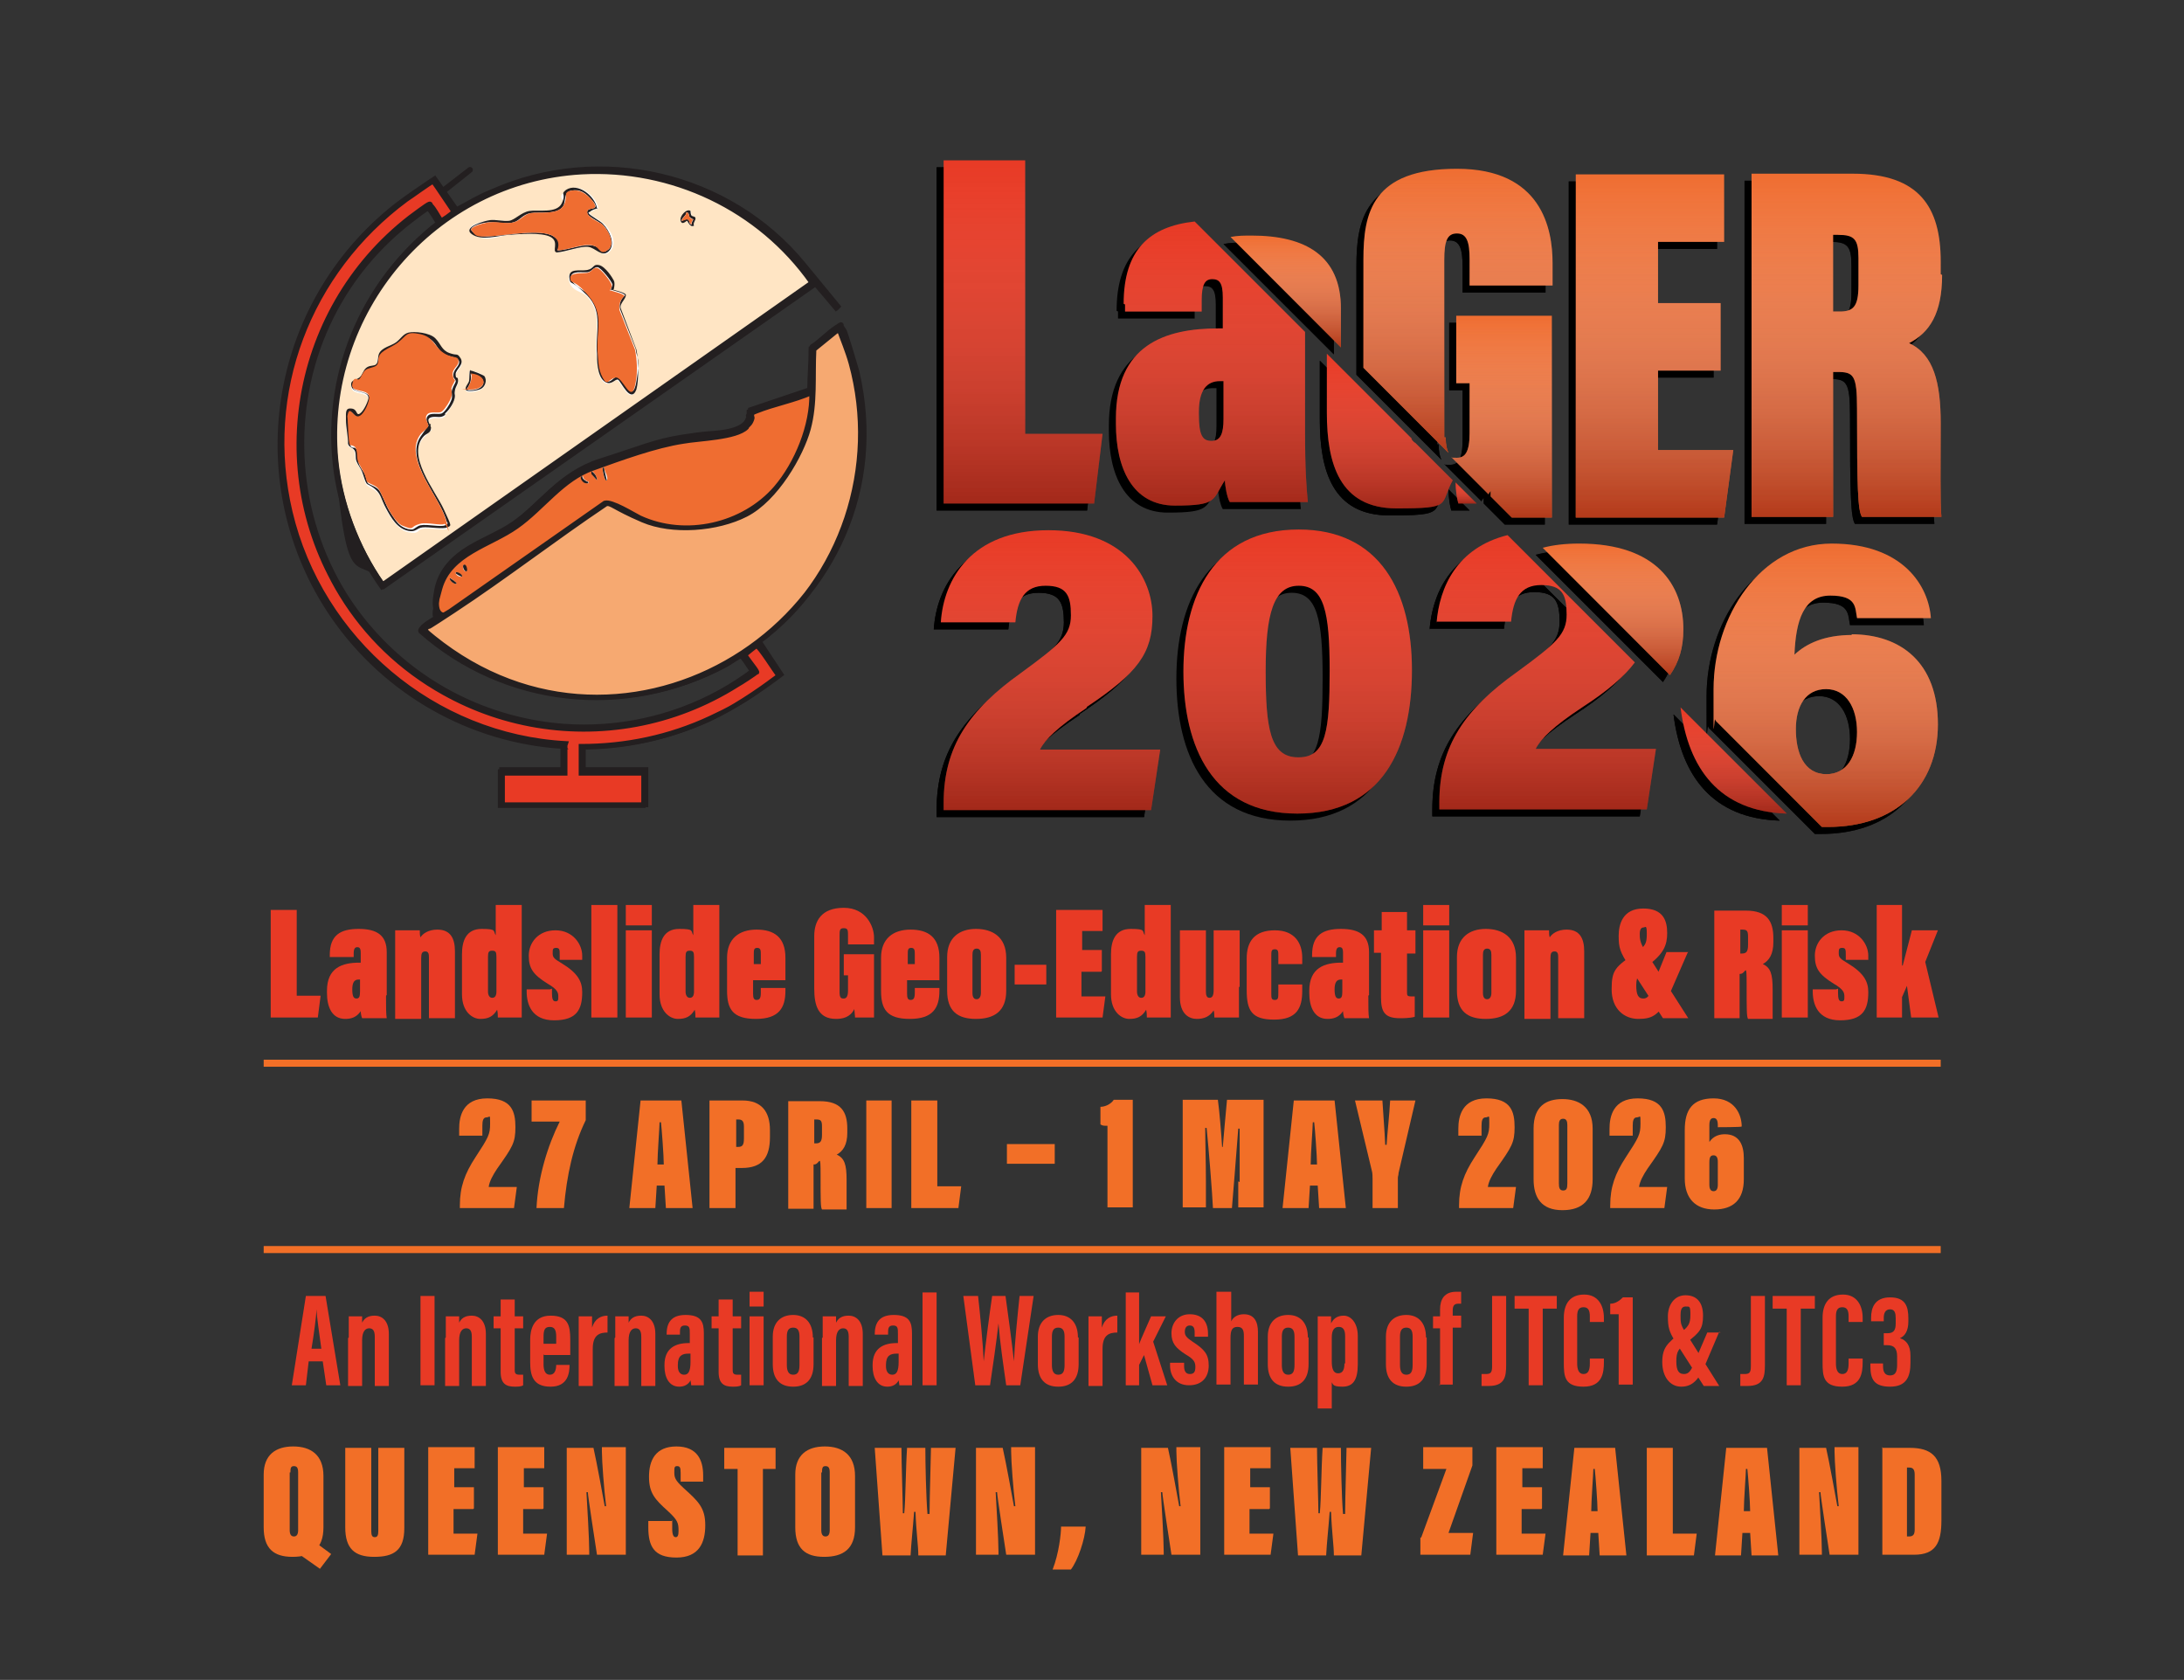 <?xml version="1.0" encoding="UTF-8"?>
<svg xmlns="http://www.w3.org/2000/svg" xmlns:xlink="http://www.w3.org/1999/xlink" version="1.1" viewBox="0 0 310.6 238.9">
  <rect x="0" y="0" width="310.6" height="238.9" fill="#333333" stroke="none"/>
  <!-- Generator: Adobe Illustrator 29.1.0, SVG Export Plug-In . SVG Version: 2.1.0 Build 142)  -->
  <defs>
    <linearGradient id="linear-gradient" x1="182.9" y1="33.5" x2="182.9" y2="49.3" gradientUnits="userSpaceOnUse">
      <stop offset="0" stop-color="#fff" stop-opacity="0"/>
      <stop offset="1" stop-color="#9a2410"/>
    </linearGradient>
    <linearGradient id="linear-gradient1" x1="213.6" y1="44.9" x2="213.6" y2="73.6" xlink:href="#linear-gradient"/>
    <linearGradient id="linear-gradient2" x1="207.2" y1="24" x2="207.2" y2="64.4" xlink:href="#linear-gradient"/>
    <linearGradient id="linear-gradient3" x1="235.3" y1="24.8" x2="235.3" y2="73.6" xlink:href="#linear-gradient"/>
    <linearGradient id="linear-gradient4" x1="262.5" y1="24.8" x2="262.5" y2="73.6" xlink:href="#linear-gradient"/>
    <linearGradient id="linear-gradient5" x1="229.3" y1="77.3" x2="229.3" y2="96" xlink:href="#linear-gradient"/>
    <linearGradient id="linear-gradient6" x1="259.7" y1="77.3" x2="259.7" y2="117.7" xlink:href="#linear-gradient"/>
    <linearGradient id="linear-gradient7" x1="145.5" y1="22.8" x2="145.5" y2="71.6" gradientUnits="userSpaceOnUse">
      <stop offset="0" stop-color="#fff" stop-opacity="0"/>
      <stop offset="1" stop-color="#000"/>
    </linearGradient>
    <linearGradient id="linear-gradient8" x1="172.5" y1="31.6" x2="172.5" y2="72.1" xlink:href="#linear-gradient7"/>
    <linearGradient id="linear-gradient9" x1="208.5" y1="68.6" x2="208.5" xlink:href="#linear-gradient7"/>
    <linearGradient id="linear-gradient10" x1="197.7" y1="50.3" x2="197.7" y2="72.3" xlink:href="#linear-gradient7"/>
    <linearGradient id="linear-gradient11" x1="149.5" y1="75.3" x2="149.5" y2="115" xlink:href="#linear-gradient7"/>
    <linearGradient id="linear-gradient12" x1="184.5" y1="75.3" x2="184.5" y2="115.7" xlink:href="#linear-gradient7"/>
    <linearGradient id="linear-gradient13" x1="219.9" y1="75.9" x2="219.9" y2="115" xlink:href="#linear-gradient7"/>
    <linearGradient id="linear-gradient14" x1="246.6" y1="100.6" x2="246.6" y2="115.7" xlink:href="#linear-gradient7"/>
  </defs>
  <g isolation="isolate">
    <g id="Layer_1">
      <g>
        <path d="M200.4,64l-.6-.6c.2.3.4.5.6.6Z"/>
        <path d="M205.7,69.2l.3.3c0-.3,0-.6,0-.8,0,.2-.2.3-.3.5Z"/>
        <g>
          <path d="M177,34.5c-1,0-2,0-3,.2l15.7,15.7v-5.5c0-7.5-5-10.4-12.7-10.4Z"/>
          <path d="M219.7,45.9h-13.6v9.6h1.9v7.1c0,2.8-.7,3.5-1.8,3.5s-.5,0-.8-.1l5.3,5.3c0-.2.2-.3.3-.5,0,.2,0,.5,0,.8l3,3h5.7v-28.6Z"/>
          <path d="M204.4,63.2v-25.2c0-2.7.4-3.8,1.8-3.8s1.8,1.2,1.8,3.7v3.7h11.8v-3.2c0-4.8-1.5-13.4-13.6-13.4s-13.3,6.3-13.3,12.9v15.4l12.1,12.1c-.2-.4-.4-1.1-.4-2.2Z"/>
          <polygon points="245.5 65 234.8 65 234.8 53.7 243.7 53.7 243.7 44.1 234.8 44.1 234.8 35.4 244.2 35.4 244.2 25.8 223.1 25.8 223.1 74.6 244.2 74.6 245.5 65"/>
          <path d="M275,40v-1.8c0-7.7-3-12.5-12.5-12.5h-14.4v48.8h11.6v-20.6h.6c2.3,0,2.8.4,2.8,5.2,0,11.1.1,14.5.7,15.4h11.3c-.2-1.9-.1-7.5-.1-13.3s-1-9.8-4.5-11.4c2.9-1.5,4.7-4.2,4.7-9.7ZM263.3,41.6c0,3.1-.8,3.7-2.7,3.7h-.9v-10.9h.7c2.3,0,2.9.6,2.9,3.3v3.9Z"/>
          <path d="M223.6,78.3c-2,0-3.7.2-5.2.6l18.1,18.1c1.3-1.9,1.9-3.9,1.9-6.5,0-6.3-3.8-12.2-14.8-12.2Z"/>
          <path d="M262.4,91.3c-3.9,0-6.5,1.2-8.2,2.8.2-4.9,1.3-8.4,5.1-8.4s3.5,1.7,3.8,3.2h10.5c-.3-4.5-3.9-10.6-14.1-10.6s-16.8,10.4-16.8,20.7,0,3.1.3,4.5l15.1,15.1c.3,0,.6,0,.9,0,9.6,0,15.6-5.8,15.6-14.6s-5.3-12.8-12.3-12.8ZM258.8,111.1c-3.3,0-4.4-3.1-4.4-6.4s1.4-5.7,4.3-5.7,4.4,2.7,4.4,6.1-1.4,6-4.4,6Z"/>
        </g>
        <g mix-blend-mode="multiply" opacity=".7">
          <g>
            <path d="M177,34.5c-1,0-2,0-3,.2l15.7,15.7v-5.5c0-7.5-5-10.4-12.7-10.4Z"/>
            <path d="M219.7,45.9h-13.6v9.6h1.9v7.1c0,2.8-.7,3.5-1.8,3.5s-.5,0-.8-.1l5.3,5.3c0-.2.2-.3.3-.5,0,.2,0,.5,0,.8l3,3h5.7v-28.6Z"/>
            <path d="M204.4,63.2v-25.2c0-2.7.4-3.8,1.8-3.8s1.8,1.2,1.8,3.7v3.7h11.8v-3.2c0-4.8-1.5-13.4-13.6-13.4s-13.3,6.3-13.3,12.9v15.4l12.1,12.1c-.2-.4-.4-1.1-.4-2.2Z"/>
            <polygon points="245.5 65 234.8 65 234.8 53.7 243.7 53.7 243.7 44.1 234.8 44.1 234.8 35.4 244.2 35.4 244.2 25.8 223.1 25.8 223.1 74.6 244.2 74.6 245.5 65"/>
            <path d="M275,40v-1.8c0-7.7-3-12.5-12.5-12.5h-14.4v48.8h11.6v-20.6h.6c2.3,0,2.8.4,2.8,5.2,0,11.1.1,14.5.7,15.4h11.3c-.2-1.9-.1-7.5-.1-13.3s-1-9.8-4.5-11.4c2.9-1.5,4.7-4.2,4.7-9.7ZM263.3,41.6c0,3.1-.8,3.7-2.7,3.7h-.9v-10.9h.7c2.3,0,2.9.6,2.9,3.3v3.9Z"/>
            <path d="M223.6,78.3c-2,0-3.7.2-5.2.6l18.1,18.1c1.3-1.9,1.9-3.9,1.9-6.5,0-6.3-3.8-12.2-14.8-12.2Z"/>
            <path d="M262.4,91.3c-3.9,0-6.5,1.2-8.2,2.8.2-4.9,1.3-8.4,5.1-8.4s3.5,1.7,3.8,3.2h10.5c-.3-4.5-3.9-10.6-14.1-10.6s-16.8,10.4-16.8,20.7,0,3.1.3,4.5l15.1,15.1c.3,0,.6,0,.9,0,9.6,0,15.6-5.8,15.6-14.6s-5.3-12.8-12.3-12.8ZM258.8,111.1c-3.3,0-4.4-3.1-4.4-6.4s1.4-5.7,4.3-5.7,4.4,2.7,4.4,6.1-1.4,6-4.4,6Z"/>
          </g>
        </g>
        <polygon points="155.8 62.7 144.8 62.7 144.8 23.8 133.2 23.8 133.2 72.6 154.6 72.6 155.8 62.7"/>
        <path d="M206.4,72.6h2.6l-3-3c0,1,.2,2.4.4,3Z"/>
        <path d="M199.8,63.4l-12.1-12.1v8.4c0,7.2,1.8,13.6,9.9,13.6s6.1-.5,8-4l-5.3-5.3c-.2-.1-.4-.3-.6-.6Z"/>
        <path d="M153.6,101.5c7.2-4.8,9.3-7.6,9.3-12.9s-3.8-12.2-14.8-12.2-14.9,7-15.3,13.1h10.6c.3-3.2,1.3-5.2,4.3-5.2s3.6,1.4,3.6,4.2-1.5,4.1-7.1,8.2c-7.3,5.2-11,10.4-11,18.5v1h29.5l1.3-8.6h-17.1c.7-1.4,2.5-3.2,6.6-5.9Z"/>
        <path d="M203.3,89.4h10.6c.3-3.2,1.3-5.2,4.3-5.2s3.6,1.4,3.6,4.2-1.5,4.1-7.1,8.2c-7.3,5.2-11,10.4-11,18.5v1h29.5l1.3-8.6h-17.1c.7-1.4,2.5-3.2,6.6-5.9,3.7-2.4,6-4.4,7.5-6.4l-18.1-18.1c-7.2,1.8-9.7,7.4-10.1,12.5Z"/>
        <path d="M253.1,116.7l-15.1-15.1c1.1,8.7,5.5,14.8,15.1,15.1Z"/>
        <polygon points="155.8 62.7 144.8 62.7 144.8 23.8 133.2 23.8 133.2 72.6 154.6 72.6 155.8 62.7"/>
        <path d="M206.4,72.6h2.6l-3-3c0,1,.2,2.4.4,3Z"/>
        <path d="M199.8,63.4l-12.1-12.1v8.4c0,7.2,1.8,13.6,9.9,13.6s6.1-.5,8-4l-5.3-5.3c-.2-.1-.4-.3-.6-.6Z"/>
        <path d="M153.6,101.5c7.2-4.8,9.3-7.6,9.3-12.9s-3.8-12.2-14.8-12.2-14.9,7-15.3,13.1h10.6c.3-3.2,1.3-5.2,4.3-5.2s3.6,1.4,3.6,4.2-1.5,4.1-7.1,8.2c-7.3,5.2-11,10.4-11,18.5v1h29.5l1.3-8.6h-17.1c.7-1.4,2.5-3.2,6.6-5.9Z"/>
        <path d="M203.3,89.4h10.6c.3-3.2,1.3-5.2,4.3-5.2s3.6,1.4,3.6,4.2-1.5,4.1-7.1,8.2c-7.3,5.2-11,10.4-11,18.5v1h29.5l1.3-8.6h-17.1c.7-1.4,2.5-3.2,6.6-5.9,3.7-2.4,6-4.4,7.5-6.4l-18.1-18.1c-7.2,1.8-9.7,7.4-10.1,12.5Z"/>
        <path d="M253.1,116.7l-15.1-15.1c1.1,8.7,5.5,14.8,15.1,15.1Z"/>
        <path d="M183.7,76.3c-12.1,0-16.4,9.5-16.4,20.2s4.1,20.2,16.2,20.2,16.3-9.3,16.3-20.4-4.5-20-16.1-20ZM183.6,108.7c-4,0-4.6-4.2-4.6-12.3s1.1-12.1,4.7-12.1,4.4,3.7,4.4,12.1-.5,12.3-4.4,12.3Z"/>
        <path d="M159,44.3v1h10.9v-1.6c0-2.3.5-3,1.5-3s1.5.5,1.5,2.6v4.4h-.6c-7.7,0-14.6,2.4-14.6,12.8v.8c0,6.2,2.3,11.6,8.4,11.6s5.3-.8,7.1-3.6c0,.7.3,2.5.7,3.1h11.1c-.2-2-.4-4.6-.4-10.1v-14.1l-15.7-15.7c-6.4.7-10.1,4-10.1,11.7ZM173,60.6c0,2-.4,3.1-1.7,3.1s-1.8-.8-1.8-3.8v-.3c0-3.1,1.1-4.4,3-4.4h.5v5.4Z"/>
      </g>
      <g>
        <path d="M43.9,193.6l-.4,3.4h-2l2-12.7h2.8l2.1,12.7h-2l-.5-3.4h-2ZM45.7,191.8c-.3-2.2-.6-4.2-.7-5.6h0c0,1-.4,3.8-.7,5.6h1.5Z" fill="#e83a25"/>
        <path d="M49.6,190.2c0-2,0-2.6,0-3h1.9c0,.2,0,.6,0,.9.3-.6.8-1,1.8-1s2,.7,2,2.6v7.4h-2v-7c0-.9-.3-1.2-.8-1.2s-1,.4-1,1.7v6.5h-2v-6.8Z" fill="#e83a25"/>
        <path d="M61.8,184.3v12.7h-2v-12.7h2Z" fill="#e83a25"/>
        <path d="M63.4,190.2c0-2,0-2.6,0-3h1.9c0,.2,0,.6,0,.9.3-.6.8-1,1.8-1s2,.7,2,2.6v7.4h-2v-7c0-.9-.3-1.2-.8-1.2s-1,.4-1,1.7v6.5h-2v-6.8Z" fill="#e83a25"/>
        <path d="M70.2,187.2h1v-2.4h2v2.4h1.2v1.7h-1.2v5.8c0,.5,0,.8.7.8s.4,0,.5,0v1.5c-.3.2-.8.2-1.2.2-1.2,0-2-.4-2-2.1v-6.2h-1v-1.7Z" fill="#e83a25"/>
        <path d="M77.3,192.6v1.4c0,.8.2,1.5.9,1.5s.9-.7.9-1.4h0s1.9,0,1.9,0h0c0,1.1-.2,3.1-2.7,3.1s-2.9-1.6-2.9-3.5v-3.2c0-1.3.4-3.4,2.9-3.4s2.8,1.4,2.8,3.4v2.2h-3.7ZM79.1,191.1v-1c0-.9-.2-1.4-.9-1.4s-.9.4-.9,1.4v1h1.8Z" fill="#e83a25"/>
        <path d="M82.3,190.5c0-1.6,0-2.3,0-3.3h1.9c0,.2,0,1.1,0,1.6.4-1.3,1.3-1.7,2.2-1.7v2.4c-1.1,0-2.1.3-2.1,2.3v5.3h-2v-6.5Z" fill="#e83a25"/>
        <path d="M87.5,190.2c0-2,0-2.6,0-3h1.9c0,.2,0,.6,0,.9.3-.6.8-1,1.8-1s2,.7,2,2.6v7.4h-2v-7c0-.9-.3-1.2-.8-1.2s-1,.4-1,1.7v6.5h-2v-6.8Z" fill="#e83a25"/>
        <path d="M100.1,195c0,.6,0,1.6,0,2h-1.8c0-.2-.1-.6-.1-.7-.3.6-.9.9-1.6.9-1.5,0-2.1-1.4-2.1-2.9v-.2c0-2.4,1.6-3.1,3.4-3.1h.2v-1.3c0-.8,0-1.2-.7-1.2s-.7.5-.7,1.1v.2h-1.9c0-1.5.5-2.8,2.7-2.8s2.6,1,2.6,2.6v5.3ZM98.2,192.5h-.3c-.9,0-1.5.3-1.5,1.6v.2c0,.7.3,1.2.9,1.2s.9-.5.9-1.8v-1.1Z" fill="#e83a25"/>
        <path d="M101.2,187.2h1v-2.4h2v2.4h1.2v1.7h-1.2v5.8c0,.5,0,.8.7.8s.4,0,.5,0v1.5c-.3.2-.8.2-1.2.2-1.2,0-2-.4-2-2.1v-6.2h-1v-1.7Z" fill="#e83a25"/>
        <path d="M106.6,187.2h2v9.8h-2v-9.8ZM106.6,183.7h2v2.1h-2v-2.1Z" fill="#e83a25"/>
        <path d="M115.7,190.2v3.8c0,2.1-1,3.2-2.9,3.2s-2.9-1.1-2.9-3.2v-3.9c0-2.1,1.2-3.1,2.9-3.1s2.8,1.1,2.8,3.2ZM111.9,190.1v4c0,.8.2,1.4.9,1.4s.9-.5.9-1.4v-4c0-.8-.2-1.3-.9-1.3s-.9.5-.9,1.3Z" fill="#e83a25"/>
        <path d="M117,190.2c0-2,0-2.6,0-3h1.9c0,.2,0,.6,0,.9.3-.6.8-1,1.8-1s2,.7,2,2.6v7.4h-2v-7c0-.9-.3-1.2-.8-1.2s-1,.4-1,1.7v6.5h-2v-6.8Z" fill="#e83a25"/>
        <path d="M129.7,195c0,.6,0,1.6,0,2h-1.8c0-.2-.1-.6-.1-.7-.3.6-.9.9-1.6.9-1.5,0-2.1-1.4-2.1-2.9v-.2c0-2.4,1.6-3.1,3.4-3.1h.2v-1.3c0-.8,0-1.2-.7-1.2s-.7.5-.7,1.1v.2h-1.9c0-1.5.5-2.8,2.7-2.8s2.6,1,2.6,2.6v5.3ZM127.8,192.5h-.3c-.9,0-1.5.3-1.5,1.6v.2c0,.7.3,1.2.9,1.2s.9-.5.9-1.8v-1.1Z" fill="#e83a25"/>
        <path d="M131.2,197v-13.2h2v13.2h-2Z" fill="#e83a25"/>
        <path d="M138.7,197l-1.7-12.7h2.1c.3,2.7.7,6.9.8,9.3h0c.3-2.7.8-6.6,1.2-9.3h1.9c.4,2.9.9,6.5,1.2,9.3h0c.1-2.5.5-6.4.8-9.3h2l-1.9,12.7h-2c-.4-2.8-.9-6.2-1.1-8.8h0c-.3,2.7-.8,6.1-1.2,8.8h-2Z" fill="#e83a25"/>
        <path d="M153.4,190.2v3.8c0,2.1-1,3.2-2.9,3.2s-2.9-1.1-2.9-3.2v-3.9c0-2.1,1.2-3.1,2.9-3.1s2.8,1.1,2.8,3.2ZM149.6,190.1v4c0,.8.2,1.4.9,1.4s.9-.5.9-1.4v-4c0-.8-.2-1.3-.9-1.3s-.9.5-.9,1.3Z" fill="#e83a25"/>
        <path d="M154.8,190.5c0-1.6,0-2.3,0-3.3h1.9c0,.2,0,1.1,0,1.6.4-1.3,1.3-1.7,2.2-1.7v2.4c-1.1,0-2.1.3-2.1,2.3v5.3h-2v-6.5Z" fill="#e83a25"/>
        <path d="M161.9,191.4h0c.4-1.1,1.3-3,1.8-4.2h2.1l-1.8,3.6,2,6.2h-2.1l-1.2-4.3-.7,1.4v2.9h-1.9v-13.2h1.9v7.7Z" fill="#e83a25"/>
        <path d="M168.4,193.9v.4c0,.6.2,1.1.8,1.1s.8-.3.8-1-.2-1.1-1.4-1.8c-1.4-.9-2-1.6-2-3s.9-2.7,2.6-2.7,2.6,1,2.6,2.8v.4h-1.9v-.6c0-.7-.2-1-.7-1s-.7.4-.7.9.2.8,1.1,1.4c1.7,1.1,2.3,1.8,2.3,3.4s-.9,2.8-2.8,2.8-2.7-1.4-2.7-2.8v-.4h2Z" fill="#e83a25"/>
        <path d="M175.1,183.7v4.2c.3-.6.9-1,1.8-1,1.5,0,2,1.1,2,2.5v7.5h-2v-6.9c0-.7-.1-1.3-.9-1.3s-1,.5-1,1.6v6.6h-2v-13.2h2Z" fill="#e83a25"/>
        <path d="M186.1,190.2v3.8c0,2.1-1,3.2-2.9,3.2s-2.9-1.1-2.9-3.2v-3.9c0-2.1,1.2-3.1,2.9-3.1s2.8,1.1,2.8,3.2ZM182.3,190.1v4c0,.8.2,1.4.9,1.4s.9-.5.9-1.4v-4c0-.8-.2-1.3-.9-1.3s-.9.5-.9,1.3Z" fill="#e83a25"/>
        <path d="M189.4,196.3v4h-2v-10.3c0-1.3,0-2.2,0-2.8h1.9c0,.2,0,.6,0,1,.3-.6.8-1.1,1.8-1.1s2,1,2,2.9v4c0,2.3-.7,3.2-2.2,3.2s-1.3-.4-1.6-.8ZM191.3,193.9v-3.9c0-.9-.3-1.3-.9-1.3s-1,.4-1,1.5v3.4c0,1,.2,1.7.9,1.7s.9-.6.9-1.4Z" fill="#e83a25"/>
        <path d="M202.9,190.2v3.8c0,2.1-1,3.2-2.9,3.2s-2.9-1.1-2.9-3.2v-3.9c0-2.1,1.2-3.1,2.9-3.1s2.8,1.1,2.8,3.2ZM199.1,190.1v4c0,.8.2,1.4.9,1.4s.9-.5.9-1.4v-4c0-.8-.2-1.3-.9-1.3s-.9.5-.9,1.3Z" fill="#e83a25"/>
        <path d="M204.8,197v-8.1h-1v-1.7h1v-1c0-1.4.6-2.5,2.3-2.5s.6,0,.7,0v1.7c-.2,0-.2,0-.4,0-.6,0-.8.3-.8,1v.7h1.2v1.7h-1.2v8.1h-2Z" fill="#e83a25"/>
        <path d="M214.2,194.1c0,1.7-.2,3-2.5,3s-.7,0-1,0v-1.7c.2,0,.3,0,.6,0,.7,0,.9-.2.9-1.1v-10h2v9.8Z" fill="#e83a25"/>
        <path d="M217.4,186.1h-2v-1.8h6v1.8h-2v10.9h-2v-10.9Z" fill="#e83a25"/>
        <path d="M228.1,193.2v.5c0,1.5-.2,3.5-2.9,3.5s-2.8-1.5-2.8-3.4v-6.4c0-2,.9-3.3,2.9-3.3s2.8,1.6,2.8,3.3v.6h-2v-.8c0-.8-.2-1.3-.9-1.3s-.9.5-.9,1.3v6.7c0,.8.2,1.5.9,1.5s.9-.6.9-1.5v-.7h2Z" fill="#e83a25"/>
        <path d="M230.2,197v-10.1c-.3,0-1,0-1.2,0v-1.5c.8,0,1.4-.5,1.8-.9h1.4v12.4h-2Z" fill="#e83a25"/>
        <path d="M244.5,189.4l-2,4.7c-.9,2.1-1.8,3.1-3.4,3.1s-2.7-1.4-2.7-3.5.8-2.7,2.5-4.1c1.2-.9,1.5-1.3,1.5-2.6s-.1-1.2-.7-1.2-.7.6-.7,1.2c0,1,0,1.4.6,2.3l4.9,7.8h-2.2l-4.1-6.4c-.8-1.3-1-1.9-1-3.5s.9-3,2.5-3,2.5,1,2.5,2.9-.5,2.4-2.3,3.8c-1.2.9-1.5,1.3-1.5,2.7s.4,1.8,1.1,1.8,1-.5,1.5-1.7l1.8-4.2h1.9Z" fill="#e83a25"/>
        <path d="M251,194.1c0,1.7-.2,3-2.5,3s-.7,0-1,0v-1.7c.2,0,.3,0,.6,0,.7,0,.9-.2.9-1.1v-10h2v9.8Z" fill="#e83a25"/>
        <path d="M254.1,186.1h-2v-1.8h6v1.8h-2v10.9h-2v-10.9Z" fill="#e83a25"/>
        <path d="M264.9,193.2v.5c0,1.5-.2,3.5-2.9,3.5s-2.8-1.5-2.8-3.4v-6.4c0-2,.9-3.3,2.9-3.3s2.8,1.6,2.8,3.3v.6h-2v-.8c0-.8-.2-1.3-.9-1.3s-.9.5-.9,1.3v6.7c0,.8.2,1.5.9,1.5s.9-.6.9-1.5v-.7h2Z" fill="#e83a25"/>
        <path d="M266.1,187.8v-.4c0-1.4.5-2.9,2.7-2.9s2.6,1.3,2.6,3v.4c0,1.4-.5,2.1-1.2,2.4h0c.9.3,1.5,1,1.5,2.5v1c0,2-.6,3.4-2.9,3.4s-2.8-1.1-2.8-2.9v-.4h1.8v.4c0,.7.2,1.3,1,1.3s1-.6,1-1.5v-1.2c0-1.1-.4-1.6-1.4-1.6h-.5v-1.7h.5c.9,0,1.2-.4,1.2-1.4v-.7c0-.7-.1-1.3-.8-1.3s-.9.6-.9,1.2v.5h-1.8Z" fill="#e83a25"/>
      </g>
      <g>
        <path d="M46,209.9v7.3c0,3.1-1.7,4.2-4.4,4.2s-4.1-1.2-4.1-4.2v-7.5c0-2.8,1.7-4,4.2-4s4.3,1.2,4.3,4.2ZM41.2,209.4v8.2c0,.6.2.9.6.9s.6-.3.6-.9v-8.2c0-.7-.2-.9-.6-.9s-.5.2-.5.9ZM45.2,219.6l1.9,1.4-1.6,2.1-2.7-1.9,2.4-1.6Z" fill="#f26f27"/>
        <path d="M52.8,205.9v11.8c0,.6.1.9.5.9s.5-.3.5-.9v-11.8h3.7v11.4c0,3.2-1.5,4.1-4.3,4.1s-4.1-1.2-4.1-4.2v-11.3h3.7Z" fill="#f26f27"/>
        <path d="M67.3,214.6h-2.8v3.5h3.4l-.4,3h-6.6v-15.3h6.6v3h-2.9v2.7h2.8v3Z" fill="#f26f27"/>
        <path d="M77.2,214.6h-2.8v3.5h3.4l-.4,3h-6.6v-15.3h6.6v3h-2.9v2.7h2.8v3Z" fill="#f26f27"/>
        <path d="M80.6,221.2v-15.3h3.8c.4,1.7,1.5,7.7,1.6,8.3h.2c-.3-2.4-.6-6.4-.6-7.8v-.6h3.4v15.3h-4.1c-.2-1.3-1.3-8.4-1.3-8.9h-.2c.1,1.7.4,6.7.4,8.5v.4h-3.2Z" fill="#f26f27"/>
        <path d="M95.6,216.2v1.2c0,.9.2,1.2.5,1.2s.4-.3.4-.9c0-1.1-.1-1.5-1.5-2.8-1.9-1.7-2.7-2.6-2.7-4.9s.9-4.3,3.9-4.3,3.8,2,3.8,4.1v.9h-3.2v-1.2c0-.8-.1-1-.5-1s-.4.2-.4.9.1,1.1,1.3,2.2c2.1,1.9,3.1,2.8,3.1,5.3s-.9,4.6-4.1,4.6-4-1.6-4-4.3v-.9h3.5Z" fill="#f26f27"/>
        <path d="M104.8,208.9h-1.8v-3h7.3v3h-1.8v12.3h-3.6v-12.3Z" fill="#f26f27"/>
        <path d="M121.6,209.9v7.3c0,3.1-1.7,4.2-4.4,4.2s-4.1-1.2-4.1-4.2v-7.5c0-2.8,1.7-4,4.2-4s4.3,1.2,4.3,4.2ZM116.8,209.4v8.2c0,.6.2.9.6.9s.6-.3.6-.9v-8.2c0-.7-.2-.9-.6-.9s-.5.2-.5.9Z" fill="#f26f27"/>
        <path d="M125.5,221.2l-1.1-15.3h3.8c0,1.9.2,8,.2,9.3h.2c.2-2.1.2-6.3.4-9.3h2.6c0,2.2.1,6.9.3,9.4h.3c0-2.4.2-8.4.2-9.4h3.5l-1.4,15.3h-3.9c0-1.4-.3-3.3-.4-6.2h-.2c-.2,2.7-.4,4.3-.5,6.2h-4Z" fill="#f26f27"/>
        <path d="M138.8,221.2v-15.3h3.8c.4,1.7,1.5,7.7,1.6,8.3h.2c-.3-2.4-.6-6.4-.6-7.8v-.6h3.4v15.3h-4.1c-.2-1.3-1.3-8.4-1.3-8.9h-.2c.1,1.7.4,6.7.4,8.5v.4h-3.2Z" fill="#f26f27"/>
        <path d="M149.7,223.2c.9-2.3,1.2-5.1,1.2-6.1h3.5c-.1,1.8-1.1,4.8-2.1,6.1h-2.6Z" fill="#f26f27"/>
        <path d="M162.3,221.2v-15.3h3.8c.4,1.7,1.5,7.7,1.6,8.3h.2c-.3-2.4-.6-6.4-.6-7.8v-.6h3.4v15.3h-4.1c-.2-1.3-1.3-8.4-1.3-8.9h-.2c.1,1.7.4,6.7.4,8.5v.4h-3.2Z" fill="#f26f27"/>
        <path d="M180.5,214.6h-2.8v3.5h3.4l-.4,3h-6.6v-15.3h6.6v3h-2.9v2.7h2.8v3Z" fill="#f26f27"/>
        <path d="M184.6,221.2l-1.1-15.3h3.8c0,1.9.2,8,.2,9.3h.2c.2-2.1.2-6.3.4-9.3h2.6c0,2.2.1,6.9.3,9.4h.3c0-2.4.2-8.4.2-9.4h3.5l-1.4,15.3h-3.9c0-1.4-.3-3.3-.4-6.2h-.2c-.2,2.7-.4,4.3-.5,6.2h-4Z" fill="#f26f27"/>
        <path d="M202.1,218.7l3.6-9.8h-3.3v-3.1h7v2.6l-3.4,9.6h3.5l-.4,3.1h-7.1v-2.5Z" fill="#f26f27"/>
        <path d="M219.2,214.6h-2.8v3.5h3.4l-.4,3h-6.6v-15.3h6.6v3h-2.9v2.7h2.8v3Z" fill="#f26f27"/>
        <path d="M226.2,218l-.2,3.2h-3.7l1.6-15.3h5.8l1.6,15.3h-3.8l-.2-3.2h-1.2ZM227.2,214.9c0-1.2-.3-5.2-.4-6h-.2c0,.7-.3,4.5-.3,6h.9Z" fill="#f26f27"/>
        <path d="M234.2,205.9h3.7v12.2h3.4l-.4,3.1h-6.7v-15.3Z" fill="#f26f27"/>
        <path d="M247.8,218l-.2,3.2h-3.7l1.6-15.3h5.8l1.6,15.3h-3.8l-.2-3.2h-1.2ZM248.9,214.9c0-1.2-.3-5.2-.4-6h-.2c0,.7-.3,4.5-.3,6h.9Z" fill="#f26f27"/>
        <path d="M255.9,221.2v-15.3h3.8c.4,1.7,1.5,7.7,1.6,8.3h.2c-.3-2.4-.6-6.4-.6-7.8v-.6h3.4v15.3h-4.1c-.2-1.3-1.3-8.4-1.3-8.9h-.2c.1,1.7.4,6.7.4,8.5v.4h-3.2Z" fill="#f26f27"/>
        <path d="M267.6,205.9h4c3,0,4.5,1.2,4.5,4.7v5.6c0,3.2-.8,4.9-3.9,4.9h-4.5v-15.3ZM271.2,218.5h.3c.6,0,.8-.3.8-1v-7.8c0-.8-.3-1-.8-1h-.3v9.8Z" fill="#f26f27"/>
      </g>
      <g>
        <path d="M38.5,129.4h3.7v12.2h3.4l-.4,3.1h-6.7v-15.3Z" fill="#e83a25"/>
        <path d="M54.9,141.6c0,1.7,0,2.6.1,3.2h-3.5c-.1-.2-.2-.7-.2-1-.6.9-1.4,1.1-2.2,1.1-1.9,0-2.6-1.7-2.6-3.7v-.3c0-3.3,2.2-4,4.6-4h.2v-1.4c0-.7-.2-.8-.5-.8s-.5.2-.5.9v.5h-3.4v-.3c0-2.8,1.5-3.7,4.1-3.7s4,.9,4,3.3v6.1ZM51.2,139.3h-.2c-.6,0-.9.4-.9,1.4h0c0,1,.2,1.3.6,1.3s.5-.3.5-1v-1.7Z" fill="#e83a25"/>
        <path d="M56.2,135.8c0-1.7,0-3.2,0-3.5h3.5c0,.4,0,.7.1,1,.3-.5,1.1-1.1,2.4-1.1,1.9,0,2.5,1.3,2.5,3.1v9.5h-3.7v-8.6c0-.4,0-.9-.5-.9s-.6.3-.6,1v8.6h-3.7v-8.9Z" fill="#e83a25"/>
        <path d="M74.2,128.7v12.6c0,1.3,0,2.8,0,3.4h-3.4c0-.3,0-.7-.1-1.1-.6,1-1.3,1.3-2.4,1.3s-2.6-1-2.6-3.5v-5.7c0-1.9.6-3.6,2.8-3.6s1.6.3,2,.9v-4.3h3.7ZM69.4,136.1v4.9c0,.5.2.9.6.9s.6-.3.6-.9v-4.9c0-.7-.1-.9-.6-.9s-.6.2-.6.9Z" fill="#e83a25"/>
        <path d="M78.5,140.6v.6c0,.8.1,1.2.5,1.2s.4-.2.4-.7-.1-1-1.5-1.8c-2.1-1.3-2.7-2.2-2.7-4s1.3-3.6,3.8-3.6,3.8,2,3.8,3.6v.6h-3.2v-.7c0-.7,0-1-.5-1s-.5.2-.5.8.3.8,1.3,1.4c2.3,1.4,2.9,2.6,2.9,4.1,0,2.5-.8,4-4,4s-3.9-2.3-3.9-4.1v-.3h3.3Z" fill="#e83a25"/>
        <path d="M84.1,144.7v-16h3.7v16h-3.7Z" fill="#e83a25"/>
        <path d="M89,128.7h3.7v2.9h-3.7v-2.9ZM89,132.3h3.7v12.4h-3.7v-12.4Z" fill="#e83a25"/>
        <path d="M102.3,128.7v12.6c0,1.3,0,2.8,0,3.4h-3.4c0-.3,0-.7-.1-1.1-.6,1-1.3,1.3-2.4,1.3s-2.6-1-2.6-3.5v-5.7c0-1.9.6-3.6,2.8-3.6s1.6.3,2,.9v-4.3h3.7ZM97.5,136.1v4.9c0,.5.2.9.6.9s.6-.3.6-.9v-4.9c0-.7-.1-.9-.6-.9s-.6.2-.6.9Z" fill="#e83a25"/>
        <path d="M107.1,139.4v1.9c0,.6.1.9.5.9s.6-.2.6-1v-.7h3.5v.4c0,2.4-.9,4-4.2,4s-4.1-1.4-4.1-4v-4.7c0-2.7,1.7-4,4.2-4s4.1,1.1,4.1,4v3.2h-4.6ZM108.2,137.1v-1.3c0-.6,0-1-.5-1s-.5.3-.5,1v1.3h1.1Z" fill="#e83a25"/>
        <path d="M124.2,144.7h-2.6c0-.3-.1-.9-.1-1.2-.6,1.2-1.7,1.4-2.6,1.4-2.6,0-3.1-2-3.1-4.3v-7.5c0-2.1,1-4,4.2-4s4.3,2.7,4.3,4.2v1h-3.7v-1.2c0-.8,0-1.1-.6-1.1s-.6.3-.6,1.2v7.9c0,.9.3.9.6.9.3,0,.6-.2.6-1.1v-2.2h-.6v-3h4.3v9Z" fill="#e83a25"/>
        <path d="M129,139.4v1.9c0,.6.1.9.5.9s.6-.2.6-1v-.7h3.5v.4c0,2.4-.9,4-4.2,4s-4.1-1.4-4.1-4v-4.7c0-2.7,1.7-4,4.2-4s4.1,1.1,4.1,4v3.2h-4.6ZM130.1,137.1v-1.3c0-.6,0-1-.5-1s-.5.3-.5,1v1.3h1.1Z" fill="#e83a25"/>
        <path d="M143.1,136.2v4.7c0,2.9-1.7,4-4.3,4s-4.1-1.1-4.1-4v-4.8c0-2.8,1.8-4,4.1-4s4.3,1.1,4.3,4.1ZM138.3,135.8v5.4c0,.6.2.9.6.9s.6-.4.6-.9v-5.4c0-.5-.1-.9-.6-.9s-.6.4-.6.9Z" fill="#e83a25"/>
        <path d="M148.8,137.2v2.8h-4.5v-2.8h4.5Z" fill="#e83a25"/>
        <path d="M156.6,138.2h-2.8v3.5h3.4l-.4,3h-6.6v-15.3h6.6v3h-2.9v2.7h2.8v3Z" fill="#e83a25"/>
        <path d="M166.5,128.7v12.6c0,1.3,0,2.8,0,3.4h-3.4c0-.3,0-.7-.1-1.1-.6,1-1.3,1.3-2.4,1.3s-2.6-1-2.6-3.5v-5.7c0-1.9.6-3.6,2.8-3.6s1.6.3,2,.9v-4.3h3.7ZM161.7,136.1v4.9c0,.5.2.9.6.9s.6-.3.6-.9v-4.9c0-.7-.1-.9-.6-.9s-.6.2-.6.9Z" fill="#e83a25"/>
        <path d="M176.2,140.4c0,2.4,0,3.6,0,4.3h-3.5c0-.3,0-.7-.1-1-.6.9-1.4,1.2-2.4,1.2s-2.4-.6-2.4-3.1v-9.5h3.7v8.7c0,.5.1.9.5.9s.6-.3.6-1.1v-8.5h3.7v8Z" fill="#e83a25"/>
        <path d="M185.2,140v.9c0,2.5-.8,4.1-4,4.1s-3.9-1.3-3.9-4.2v-4.5c0-2.4,1.1-4,4-4s3.9,1.9,3.9,3.9v.9h-3.4v-1.1c0-.7,0-1-.5-1s-.5.3-.5.9v5.4c0,.6,0,.9.5.9s.5-.3.5-1.1v-1.1h3.3Z" fill="#e83a25"/>
        <path d="M194.6,141.6c0,1.7,0,2.6.1,3.2h-3.5c-.1-.2-.2-.7-.2-1-.6.9-1.4,1.1-2.2,1.1-1.9,0-2.6-1.7-2.6-3.7v-.3c0-3.3,2.2-4,4.6-4h.2v-1.4c0-.7-.2-.8-.5-.8s-.5.2-.5.9v.5h-3.4v-.3c0-2.8,1.5-3.7,4.1-3.7s4,.9,4,3.3v6.1ZM190.9,139.3h-.2c-.6,0-.9.4-.9,1.4h0c0,1,.2,1.3.6,1.3s.5-.3.5-1v-1.7Z" fill="#e83a25"/>
        <path d="M195.4,132.3h1.1v-2.6h3.6v2.6h1.2v3.3h-1.2v5.4c0,.6,0,.7.7.7s.2,0,.4,0v2.9c-.7.2-1.7.2-2.1.2-2.2,0-2.7-.9-2.7-3v-6.3h-1v-3.3Z" fill="#e83a25"/>
        <path d="M202.4,128.7h3.7v2.9h-3.7v-2.9ZM202.4,132.3h3.7v12.4h-3.7v-12.4Z" fill="#e83a25"/>
        <path d="M215.6,136.2v4.7c0,2.9-1.7,4-4.3,4s-4.1-1.1-4.1-4v-4.8c0-2.8,1.8-4,4.1-4s4.3,1.1,4.3,4.1ZM210.9,135.8v5.4c0,.6.2.9.6.9s.6-.4.6-.9v-5.4c0-.5-.1-.9-.6-.9s-.6.4-.6.9Z" fill="#e83a25"/>
        <path d="M216.8,135.8c0-1.7,0-3.2,0-3.5h3.5c0,.4,0,.7.1,1,.3-.5,1.1-1.1,2.4-1.1,1.9,0,2.5,1.3,2.5,3.1v9.5h-3.7v-8.6c0-.4,0-.9-.5-.9s-.6.3-.6,1v8.6h-3.7v-8.9Z" fill="#e83a25"/>
        <path d="M240,135.5l-2.4,5.5c-1.5,3.4-2.6,3.9-4.6,3.9s-3.8-1.4-3.8-4.2.5-3.2,3.6-5.3c1.2-.9,1.4-1.2,1.4-2.6s-.2-.9-.5-.9-.5.3-.5.9,0,1.2.7,2.3l6.2,9.7h-3.6l-4.8-7.4c-1.3-2-1.5-2.6-1.5-4.3s.6-3.9,3.5-3.9,3.4,1.8,3.4,3.5-.5,2.9-2.6,4.5c-1.2.9-1.8,1.5-1.8,2.9s.3,1.9,1,1.9.9-.5,1.4-1.9l1.9-4.7h3.1Z" fill="#e83a25"/>
        <path d="M247.4,138.3v6.5h-3.6v-15.3h4.5c3,0,3.9,1.5,3.9,3.9v.6c0,1.7-.6,2.6-1.5,3.1,1.1.5,1.4,1.4,1.4,3.6s0,3.6,0,4.2h-3.5c-.2-.3-.2-1.3-.2-4.8s-.1-1.6-.9-1.6h-.2ZM247.4,135.6h.3c.6,0,.9-.2.9-1.2v-1.2c0-.9-.2-1-.9-1h-.2v3.4Z" fill="#e83a25"/>
        <path d="M253.4,128.7h3.7v2.9h-3.7v-2.9ZM253.4,132.3h3.7v12.4h-3.7v-12.4Z" fill="#e83a25"/>
        <path d="M261.4,140.6v.6c0,.8.1,1.2.5,1.2s.4-.2.4-.7-.1-1-1.5-1.8c-2.1-1.3-2.7-2.2-2.7-4s1.3-3.6,3.8-3.6,3.8,2,3.8,3.6v.6h-3.2v-.7c0-.7,0-1-.5-1s-.5.2-.5.8.3.8,1.3,1.4c2.3,1.4,2.9,2.6,2.9,4.1,0,2.5-.8,4-4,4s-3.9-2.3-3.9-4.1v-.3h3.3Z" fill="#e83a25"/>
        <path d="M270.5,137.3h.1c.4-1.5,1-3.8,1.3-5h3.7l-1.8,4.5,1.9,7.9h-3.9l-.6-4.5-.7,1.6v2.9h-3.6v-16h3.6v8.6Z" fill="#e83a25"/>
      </g>
      <g>
        <path d="M80.4,106v3.6h-8.9v4.9h20.4v-4.9h-8.9v-3.4c6.2,0,12.4-1.3,18-3.9s6.9-3.9,10.1-6.3l-3.1-4.7c12.2-9,17.4-25.1,13.4-39.7-.5-1.7-1.2-3.4-1.8-5.1-.2,0-.3,0-.5.2-1.2.7-2.3,1.9-3.4,2.7,0,2,0,4.1-.2,6.1l-8.6,2.9c.1,2.6-2.5,3-4.5,3.3s-3.5.4-5.2.6c-3.9.6-8,2.2-11.7,3.4-5.8,1.9-7.7,5.7-12.3,8.9s-9.5,3.6-10.7,9-.7,3.3.6,3.7c-.7.7-2.1,1.3-2.8,2s-.3.2-.1.4c11.9,10.6,29,12.4,43.1,4.9.4-.2,2.2-1.4,2.4-1.4.3,0,1.4,1.9,1.7,2.2-12.6,9.6-29.9,10.7-43.8,3.1-25.1-13.9-28-49.5-5.1-67.1.4-.3,2.3-1.8,2.6-1.8s.2,0,.3.1,1.4,1.9,1.3,2c-11,8.3-16.5,21.9-14.5,35.6.8,5.8,3.1,11.4,6.5,16.1l61.4-43c.1-.1.1-.2,0-.3-.2-.4-1.5-2-1.8-2.4-10.6-12.9-28.9-17.1-44.2-10.3-1.7.8-3.4,1.8-5.1,2.6l-3.1-4.4c-1.8,1.2-3.6,2.4-5.3,3.7-17.8,13.9-21.7,39.5-8.9,58.2,7.5,10.9,19.6,17.8,32.8,18.6Z" fill="#fefefe"/>
        <path d="M80.4,106c-13.2-.8-25.3-7.7-32.8-18.6-12.8-18.7-8.9-44.3,8.9-58.2,1.7-1.3,3.5-2.5,5.3-3.7l3.1,4.4c1.7-.9,3.3-1.9,5.1-2.6,15.3-6.8,33.6-2.6,44.2,10.3s1.7,2,1.8,2.4,0,.2,0,.3l-61.4,43c-3.4-4.8-5.6-10.3-6.5-16.1-2-13.7,3.6-27.3,14.5-35.6,0-.1-1.1-1.9-1.3-2s-.1-.2-.3-.1c-.3,0-2.2,1.5-2.6,1.8-22.8,17.6-20,53.2,5.1,67.1,13.9,7.7,31.2,6.5,43.8-3.1-.3-.3-1.4-2.2-1.7-2.2s-2,1.2-2.4,1.4c-14,7.5-31.1,5.7-43.1-4.9-.1-.2,0-.2.1-.4.7-.7,2.1-1.3,2.8-2-1.3-.4-.8-2.6-.6-3.7,1.2-5.4,6.8-6.3,10.7-9s6.6-7.1,12.3-8.9,7.8-2.8,11.7-3.4,3.5-.4,5.2-.6,4.6-.7,4.5-3.3l8.6-2.9c0-2,.2-4,.2-6.1,1.2-.8,2.3-2,3.4-2.7s.3-.2.5-.2c.6,1.7,1.3,3.3,1.8,5.1,4,14.6-1.2,30.7-13.4,39.7l3.1,4.7c-3.2,2.4-6.5,4.6-10.1,6.3-5.7,2.6-11.8,3.9-18,3.9v3.4h8.9v4.9h-20.4v-4.9h8.9v-3.6ZM82.9,24.2c-21,1.2-36.8,19.9-34.9,40.8s3,12.6,6.6,17.8l61-42.9c-7.4-10.5-19.8-16.4-32.7-15.7ZM80.6,105.7v4h-8.9v4.4h20v-4.4h-8.9v-3.9c6.4,0,12.6-1.3,18.4-4,3.5-1.6,6.6-3.8,9.7-6-.4-.5-2.8-4.3-3.1-4.2s-1.4,1.1-1.6,1.2c0,.2,1.4,1.9,1.6,2.3s0,.1,0,.2-2.3,1.6-2.7,1.8c-18.2,11.5-42.2,7-54.8-10.5-12.8-17.8-9.1-42.6,8.2-56s2.4-1.8,2.7-1.9.2.1.3.2c.5.5,1,1.5,1.4,2.1.2.1,1.6-1,1.8-1.2l-2.7-4c0-.1-.2-.2-.3-.2-.2,0-3.2,2.2-3.7,2.5-13.9,10.3-20.5,27.4-16.5,44.4s20.4,31.9,39.2,32.9ZM119.6,46.9c0,0-.3,0-.3,0l-3.2,2.6c-.2,3.8.2,7.6-.8,11.3s-4.6,10-8.9,12.2c-4.1,2.1-10.5,2.6-14.7.8-.9-.4-4.5-2.5-5.2-2.3-7.3,4.9-14.4,10.4-21.7,15.2s-.9.4-1.3.6c-.6.4-2.3,1.5-2.6,1.9s-.2,0,0,.3,1.9,1.6,2.3,1.9c27.8,20.8,66.5-4.8,58.6-38.6-.2-.7-1.7-5.8-1.9-6ZM106.5,60.5c-1.5,1.5-6.8,1.6-9,2-4,.6-8.9,2.4-12.8,3.8-4.4,1.5-7.2,5.7-10.9,8.3s-9.5,3.8-10.9,8.8-.9,4.6,1.4,3.2l22-15.4c1-.3,4,1.6,5,2.1,6.5,3,14.7,1.1,19.3-4.2,3-3.5,5.2-8.9,5.1-13.5-2.5,1.1-5.3,1.6-7.8,2.6s-.4.3-.6,1-.5.9-.7,1.1Z" fill="#231f20" stroke="#231f20" stroke-miterlimit="10" stroke-width=".8"/>
        <path d="M82.9,24.2c12.9-.7,25.3,5.2,32.7,15.7l-61,42.9c-3.6-5.1-6-11.5-6.6-17.8-1.9-20.9,14-39.6,34.9-40.8ZM85.1,29.6c-.3-1.7-2.7-3.7-4.4-2.6s-.4,1.2-.6,1.9c-.6,1.5-3.3.9-4.6,1.1s-1.8,1.3-2.9,1.4-1.8-.2-2.7-.1-4.4.7-2.6,2,3.7.2,5.2.1,4.7-.4,6,.3.1,2,.9,2.2c1.3-.1,3.1-.9,4.4-.8s1.9,1.8,3,.6,0-3-.8-3.8-1.9-1.1-2.1-1.6,0-.2.2-.2c.3-.2.8-.4,1.2-.5ZM98.2,30c-.5-.3-1.5,1.1-1.4,1.4.2.6.8,0,.9,0,0,0,.4,1,1,.7-.2-.4.3-.8.2-1.1s-.4-.2-.5-.3-.1-.6-.2-.7ZM87.2,41.2s.2-.6,0-1.2-1.7-2.1-2.1-2.2c-.9-.2-1,.5-1.7.7s-2.8-.4-2.5,1.3,1.9,1.6,2.5,2.3c2.4,2.4,1.1,5.4,1.4,8.3s.5,3.4,1,3.9c1,.8,1.5-.4,2-.2s1.8,3.5,2.6,1.4.4-4.3,0-5.7l-2.2-5.8c-.3-.7.8-1.4.7-2s-1.7-.6-1.8-.7ZM63.3,59c.6-.5,1.3-1.8,1.4-2.5s-.1-.5,0-.8c0-.6.6-.9.4-1.7s-.3-.3-.3-.6c0-.7,1.4-1.3.6-2.4s-.9-.4-1.5-.6c-1.2-.4-1.3-1.4-2-2.1s-2.8-1.1-3.8-.8-1.2,1-1.8,1.4-1.9.8-2.4,1.6-.1,1.1-.4,1.5-1,.3-1.4.5-.6,1.1-1,1.4-1.3.3-1.1,1.3,2.4.5,2.4,1.6-1,2.1-1.2,2.2c-.6.4-.6-.6-1.2-.7-.9-.1-.8,1.1-.8,1.6,0,1.1.3,2.3.3,3.4.1.4.7.4.9.9s0,1.1.3,1.6.6,1,.8,1.5.3,1.2.6,1.6.9.6,1.3.9c.9.7,1,1.8,1.5,2.7s1.6,2.9,3.2,3.2,1.1-.3,2-.5,3,.3,3.5,0-.3-2.1-.5-2.6c-1.2-2.6-5.4-7.7-2.8-10.4s1.1-.5,1-1.2-.8-1.3.2-1.5,1.2.2,1.8-.3ZM66.9,52.7c-.3,0-.1,1.2-.2,1.6s-.7.9-.4,1.3,1.8,0,2.1-.2c.6-.3.9-1.2.5-1.8s-1.7-.9-2-.8Z" fill="#ffe5c4"/>
        <path d="M119.6,46.9c.3.2,1.8,5.2,1.9,6,7.9,33.7-30.7,59.4-58.6,38.6-.4-.3-2.2-1.6-2.3-1.9s0-.2,0-.3c.4-.4,2.1-1.5,2.6-1.9s.9-.4,1.3-.6c7.4-4.9,14.4-10.3,21.7-15.2.7-.2,4.3,1.9,5.2,2.3,4.2,1.8,10.6,1.4,14.7-.8,4.3-2.2,7.7-7.6,8.9-12.2s.6-7.5.8-11.3l3.2-2.6c0,0,.3-.1.3,0Z" fill="#f6a971"/>
        <path d="M106.5,60.5c.2-.2.6-.9.7-1.1.2-.8-.3-.7.6-1,2.5-1,5.3-1.5,7.8-2.6.2,4.6-2.1,10-5.1,13.5-4.6,5.4-12.8,7.2-19.3,4.2-1-.5-4-2.4-5-2.1l-22,15.4c-2.4,1.4-1.8-1.9-1.4-3.2,1.4-5,7.1-6.1,10.9-8.8s6.5-6.8,10.9-8.3c3.9-1.3,8.8-3.1,12.8-3.8s7.5-.5,9-2ZM85.9,66.5c-.2,0-.2,0-.2.2s.3,1.9.6,1.6-.4-1.5-.4-1.8ZM84.9,68.3c0-.5-.3-1-.7-1.3v.4c-.1,0,.7.9.7.9ZM83.6,68.5c-.1-.1-.7-.3-.7-.8-.5.1,0,.9.4,1s.5,0,.4-.2ZM66.4,81.2s-.4-1-.4-.9c-.4.2,0,1.2.4.9ZM65.7,82c.1-.3-1-.9-.9-.5s.7.6.9.5ZM64.9,83c.1-.1-.9-.9-.9-.8-.1.4.8,1,.9.8Z" fill="#ef6d31"/>
        <path d="M80.6,105.7c-18.8-1-34.9-14.7-39.2-32.9s2.7-34.1,16.5-44.4c.4-.3,3.4-2.5,3.7-2.5s.2,0,.3.2l2.7,4c-.3.2-1.7,1.3-1.8,1.2-.4-.6-.9-1.6-1.4-2.1s-.1-.2-.3-.2c-.3,0-2.3,1.6-2.7,1.9-17.3,13.3-21,38.1-8.2,56,12.6,17.4,36.5,22,54.8,10.5.3-.2,2.6-1.7,2.7-1.8s0-.1,0-.2c-.2-.4-1.6-2.1-1.6-2.3.2-.2,1.4-1.2,1.6-1.2.3,0,2.7,3.7,3.1,4.2-3,2.3-6.2,4.4-9.7,6-5.8,2.7-12,4-18.4,4v3.9h8.9v4.4h-20v-4.4h8.9v-4Z" fill="#e83a25"/>
        <path d="M63.3,59c-.6.5-1.1.2-1.8.3-1.1.2-.3,1-.2,1.5,0,.8-.6.8-1,1.2-2.6,2.7,1.6,7.8,2.8,10.4s1.1,2.3.5,2.6-2.6-.1-3.5,0-.9.7-2,.5c-1.6-.3-2.5-1.9-3.2-3.2s-.7-2-1.5-2.7-1.1-.6-1.3-.9-.4-1.1-.6-1.6-.6-1-.8-1.5,0-1.2-.3-1.6-.8-.4-.9-.9c0-1.1-.3-2.3-.3-3.4s-.1-1.7.8-1.6.6,1.1,1.2.7,1.2-1.9,1.2-2.2c0-1.1-2.1-.6-2.4-1.6s.6-.9,1.1-1.3.5-1,1-1.4,1.1-.2,1.4-.5.2-1,.4-1.5c.4-.9,1.7-1.1,2.4-1.6s1-1.2,1.8-1.4,3,0,3.8.8.9,1.7,2,2.1,1.1,0,1.5.6c.8,1-.6,1.7-.6,2.4s.2.4.3.6c.2.7-.3,1.1-.4,1.7s0,.5,0,.8c0,.8-.8,2-1.4,2.5ZM52.3,68.7c.3.3,1.2.5,1.6,1s1,2.2,1.5,3,1.1,1.8,1.8,2.2,1.1.4,1.4.4.7-.5,1.2-.6c1-.2,2.9.3,3.5,0s.3-.3.2-.6c-.9-3.4-6-8.6-3.7-12s1.2-.9,1.2-1.3-.6-1-.2-1.6,1.5-.2,2-.4,1.2-1.4,1.3-1.7c.4-.8,0-1.1.2-1.7s.4-.8.5-1.1-.3-.5-.3-.7c-.2-1,.8-1.4.8-2.1s-1.5-.8-2.1-1.1c-1.4-.9-1-2.2-3.4-2.7s-1.8.2-3.1,1.2-2.4,1.1-2.7,2,0,.9-.4,1.3-1.1.3-1.5.6-.5.9-.9,1.3-.9.3-1,.7c-.3,1.2,2.2.6,2.4,1.8s-.9,2.7-1.5,2.8c-.8.1-1.3-1.9-1.6,0,.1.6.1,3.8.4,4.1s.4.1.6.2c.5.3.4,1.5.5,2.1s.7,1.2.9,1.7.3,1.1.5,1.4Z" fill="#231f20"/>
        <path d="M85.1,29.6c-.4.1-.8.2-1.2.5s-.2,0-.2.2c.2.4,1.7,1.1,2.1,1.6.8.8,1.8,2.8.8,3.8s-1.9-.5-3-.6-3.1.7-4.4.8c-.8-.1.4-1.5-.9-2.2s-4.5-.4-6-.3-3.8.9-5.2-.1,1.8-1.9,2.6-2,1.9.2,2.7.1,1.7-1.2,2.9-1.4,3.9.4,4.6-1.1-.3-1.2.6-1.9c1.7-1.1,4.1.9,4.4,2.6ZM83.6,29.9c.3-.4,1.8,0,.7-1.3s-1.8-1.7-3-1.5-.8,1.5-1.2,2.2c-.8,1.3-3.4.8-4.6,1s-1.5,1-2.4,1.3-2.2,0-3.3,0-2.9.5-2.8,1.1c.6.9,1.7,1,2.7.9,2.1-.1,7.3-1.1,9,0s.4,1.9.6,2c1.5,0,3.9-1.1,5.3-.6s.9,1.2,1.9.5,0-3-1-3.7-2.4-1.2-1.9-1.9Z" fill="#231f20"/>
        <path d="M87.2,41.2c0,0,1.7.4,1.8.7.1.6-1,1.3-.7,2l2.2,5.8c.3,1.4.4,4.3,0,5.7-.8,2.1-2.2-1.2-2.6-1.4s-1,1-2,.2-1-3.1-1-3.9c-.3-2.9,1-5.9-1.4-8.3s-2.3-1.4-2.5-2.3c-.3-1.7,1.5-1.1,2.5-1.3s.8-.9,1.7-.7,1.9,1.8,2.1,2.2,0,1.2,0,1.2ZM86.9,41.3c-.1-.2.2-.6.2-.8,0-.4-1.6-2.4-2.1-2.5s-.8.6-1.4.7-2.5-.3-2.4.8,2.1,1.8,2.7,2.6c2.1,2.6.9,5.1,1.2,8.1s.4,2.7.7,3.4c.7,1.4,1.3.2,1.8,0,1-.3,2.3,4.2,2.9.7s.1-3.1-.1-4.7l-2.2-5.6c-.2-.8.1-1.5.7-2-.2-.4-1.8-.7-1.9-.8Z" fill="#231f20"/>
        <path d="M66.9,52.7c.3,0,1.8.6,2,.8.4.6.1,1.5-.5,1.8s-1.9.4-2.1.2c-.3-.4.3-.9.4-1.3s0-1.5.2-1.6ZM66.9,53.1c.2.8,0,1.5-.5,2.2.1.2.2.2.4.2,2.6,0,2.6-2.2,0-2.3Z" fill="#231f20"/>
        <path d="M98.2,30c0,0,0,.6.2.7s.5.1.5.3c.1.3-.4.7-.2,1.1-.6.3-.9-.7-1-.7s-.7.7-.9,0,.9-1.8,1.4-1.4ZM98.4,31.9c-.1-.3.2-.6.2-.7,0,0-.4-.2-.5-.3-.2-.2,0-.7-.5-.7,0,.5-.6.7-.7,1.2.3,0,.5-.3.9-.2s.1.8.6.7Z" fill="#231f20"/>
        <path d="M85.9,66.5c0,.3.4,1.7.4,1.8-.3.3-.6-1.5-.6-1.6,0-.2,0-.2.2-.2Z" fill="#231f20"/>
        <path d="M84.9,68.3l-.8-.9v-.4c.5.3.8.8.8,1.3Z" fill="#231f20"/>
        <path d="M83.6,68.5c.2.2,0,.3-.4.2s-.9-.9-.4-1c0,.5.6.7.7.8Z" fill="#231f20"/>
        <path d="M64.9,83c-.2.2-1.1-.5-.9-.8,0,0,1.1.7.9.8Z" fill="#231f20"/>
        <path d="M65.7,82c-.2,0-.9-.4-.9-.5,0-.4,1.1.2.9.5Z" fill="#231f20"/>
        <path d="M66.4,81.2c-.3.3-.8-.8-.4-.9s.5.9.4.9Z" fill="#231f20"/>
        <path d="M52.3,68.7c-.2-.2-.3-1-.5-1.4-.3-.6-.7-1.2-.9-1.7s0-1.8-.5-2.1-.5-.1-.6-.2c-.3-.2-.3-3.5-.4-4.1.3-1.8.8.2,1.6,0s1.6-2.2,1.5-2.8c-.2-1.2-2.7-.5-2.4-1.8s.7-.4,1-.7.5-1,.9-1.3,1.1-.3,1.5-.6.2-.8.4-1.3c.3-.9,2-1.4,2.7-2,1.3-1,1.1-1.6,3.1-1.2s2,1.8,3.4,2.7,2,.3,2.1,1.1-1,1.1-.8,2.1.4.4.3.7-.4.7-.5,1.1c0,.7.2.9-.2,1.7s-1,1.6-1.3,1.7c-.5.2-1.6-.2-2,.4s.3,1.2.2,1.6-.9.8-1.2,1.3c-2.3,3.4,2.8,8.7,3.7,12s.1.5-.2.6c-.5.3-2.5-.3-3.5,0s-.9.5-1.2.6-1.1-.3-1.4-.4c-.7-.4-1.4-1.5-1.8-2.2s-1.1-2.5-1.5-3-1.3-.7-1.6-1Z" fill="#ef6d31"/>
        <path d="M83.6,29.9c-.5.8,1.4,1.6,1.9,1.9.9.7,2.1,2.8,1,3.7s-1.2-.2-1.9-.5c-1.4-.6-3.7.6-5.3.6-.1-.1.6-1.2-.6-2-1.7-1.1-6.9-.1-9,0s-2,0-2.7-.9c0-.6,2.3-1.1,2.8-1.1,1.1-.1,2.3.3,3.3,0s1.4-1.1,2.4-1.3,3.8.3,4.6-1-.2-2,1.2-2.2,2.3.7,3,1.5c1,1.4-.5.9-.7,1.3Z" fill="#ef6d31"/>
        <path d="M86.9,41.3c0,.1,1.7.4,1.9.8-.6.5-.8,1.2-.7,2l2.2,5.6c.3,1.5.4,3.1.1,4.7-.6,3.5-1.8-1-2.9-.7s-1.1,1.3-1.8,0-.6-2.6-.7-3.4c-.3-3,1-5.4-1.2-8.1s-2.6-1.7-2.7-2.6,1.7-.7,2.4-.8.8-.8,1.4-.7,2.1,2.1,2.1,2.5-.3.6-.2.8Z" fill="#ef6d31"/>
        <path d="M66.9,53.1c2.5.2,2.5,2.3,0,2.3s-.2,0-.4-.2c.4-.7.7-1.4.5-2.2Z" fill="#ef6d31"/>
        <path d="M98.4,31.9c-.4,0-.4-.7-.6-.7-.4,0-.5.2-.9.2.2-.5.7-.7.7-1.2.4,0,.3.4.5.7s.5.3.5.3-.4.4-.2.7Z" fill="#ef6d31"/>
        <path d="M80.1,106.2c-13.2-.8-25.3-7.7-32.8-18.6-12.8-18.7-8.9-44.3,8.9-58.2,1.7-1.3,3.5-2.5,5.3-3.7l3.1,4.4c1.7-.9,3.3-1.9,5.1-2.6,15.3-6.8,33.6-2.6,44.2,10.3s1.7,2,1.8,2.4,0,.2,0,.3l-61.4,43c-3.4-4.8-5.6-10.3-6.5-16.1-2-13.7,3.6-27.3,14.5-35.6,0-.1-1.1-1.9-1.3-2s-.1-.2-.3-.1c-.3,0-2.2,1.5-2.6,1.8-22.8,17.6-20,53.2,5.1,67.1,13.9,7.7,31.2,6.5,43.8-3.1-.3-.3-1.4-2.2-1.7-2.2s-2,1.2-2.4,1.4c-14,7.5-31.1,5.7-43.1-4.9-.1-.2,0-.2.1-.4.7-.7,2.1-1.3,2.8-2-1.3-.4-.8-2.6-.6-3.7,1.2-5.4,6.8-6.3,10.7-9s6.6-7.1,12.3-8.9c3.8-1.2,7.8-2.8,11.7-3.4s3.5-.4,5.2-.6,4.6-.7,4.5-3.3l8.6-2.9c0-2,.2-4,.2-6.1,1.2-.8,2.3-2,3.4-2.7s.3-.2.5-.2c.6,1.7,1.3,3.3,1.8,5.1,4,14.6-1.2,30.7-13.4,39.7l3.1,4.7c-3.2,2.4-6.5,4.6-10.1,6.3-5.7,2.6-11.8,3.9-18,3.9v3.4h8.9v4.9h-20.4v-4.9h8.9v-3.6ZM82.7,24.5c-21,1.2-36.8,19.9-34.9,40.8.6,6.3,3,12.6,6.6,17.8l61-42.9c-7.4-10.5-19.8-16.4-32.7-15.7ZM80.4,106v4h-8.9v4.4h20v-4.4h-8.9v-3.9c6.4,0,12.6-1.3,18.4-4s6.6-3.8,9.7-6c-.4-.5-2.8-4.3-3.1-4.2s-1.4,1.1-1.6,1.2c0,.2,1.4,1.9,1.6,2.3s0,.1,0,.2-2.3,1.6-2.7,1.8c-18.2,11.5-42.2,7-54.8-10.5-12.8-17.8-9.1-42.6,8.2-56,.4-.3,2.4-1.8,2.7-1.9s.2.1.3.2c.5.5,1,1.5,1.4,2.1.2.1,1.6-1,1.8-1.2l-2.7-4c0-.1-.2-.2-.3-.2-.2,0-3.2,2.2-3.7,2.5-13.9,10.3-20.5,27.4-16.5,44.4,4.3,18.2,20.4,31.9,39.2,32.9ZM119.3,47.1c0,0-.3,0-.3,0l-3.2,2.6c-.2,3.8.2,7.6-.8,11.3s-4.6,10-8.9,12.2c-4.1,2.1-10.5,2.6-14.7.8s-4.5-2.5-5.2-2.3c-7.3,4.9-14.4,10.4-21.7,15.2s-.9.4-1.3.6c-.6.4-2.3,1.5-2.6,1.9s-.2,0,0,.3,1.9,1.6,2.3,1.9c27.8,20.8,66.5-4.8,58.6-38.6-.2-.7-1.7-5.8-1.9-6ZM106.2,60.8c-1.5,1.5-6.8,1.6-9,2-4,.6-8.9,2.4-12.8,3.8-4.4,1.5-7.2,5.7-10.9,8.3-3.8,2.7-9.5,3.8-10.9,8.8s-.9,4.6,1.4,3.2l22-15.4c1-.3,4,1.6,5,2.1,6.5,3,14.7,1.1,19.3-4.2,3-3.5,5.2-8.9,5.1-13.5-2.5,1.1-5.3,1.6-7.8,2.6s-.4.3-.6,1-.5.9-.7,1.1Z" fill="#231f20" stroke="#231f20" stroke-miterlimit="10" stroke-width=".6"/>
      </g>
      <g>
        <path d="M201.4,63l-.6-.6c.2.3.4.5.6.6Z" fill="none"/>
        <path d="M206.7,68.2l.3.3c0-.3,0-.6,0-.8,0,.2-.2.3-.3.5Z" fill="none"/>
        <path d="M184.7,83.3c-3.5,0-4.7,3.2-4.7,12.1s.6,12.3,4.6,12.3,4.4-4.1,4.4-12.3-.7-12.1-4.4-12.1Z" fill="none"/>
        <path d="M170.5,58.6v.3c0,3,.7,3.8,1.8,3.8s1.7-1.1,1.7-3.1v-5.4h-.5c-1.9,0-3,1.3-3,4.4Z" fill="none"/>
        <path d="M262.3,31.4h-.7v10.9h.9c1.9,0,2.7-.7,2.7-3.7v-3.9c0-2.7-.7-3.3-2.9-3.3Z" fill="none"/>
        <path d="M254.7,96c-2.9,0-4.3,1.9-4.3,5.7s1.1,6.4,4.4,6.4,4.4-2.4,4.4-6-.9-6.1-4.4-6.1Z" fill="none"/>
        <g>
          <path d="M178,33.5c-1,0-2,0-3,.2l15.7,15.7v-5.5c0-7.5-5-10.4-12.7-10.4Z" fill="#ef6d31"/>
          <path d="M220.7,44.9h-13.6v9.6h1.9v7.1c0,2.8-.7,3.5-1.8,3.5s-.5,0-.8-.1l5.3,5.3c0-.2.2-.3.3-.5,0,.2,0,.5,0,.8l3,3h5.7v-28.6Z" fill="#ef6d31"/>
          <path d="M205.4,62.2v-25.2c0-2.7.4-3.8,1.8-3.8s1.8,1.2,1.8,3.7v3.7h11.8v-3.2c0-4.8-1.5-13.4-13.6-13.4s-13.3,6.3-13.3,12.9v15.4l12.1,12.1c-.2-.4-.4-1.1-.4-2.2Z" fill="#ef6d31"/>
          <polygon points="246.5 64 235.8 64 235.8 52.7 244.7 52.7 244.7 43.1 235.8 43.1 235.8 34.4 245.2 34.4 245.2 24.8 224.1 24.8 224.1 73.6 245.2 73.6 246.5 64" fill="#ef6d31"/>
          <path d="M276,39v-1.8c0-7.7-3-12.5-12.5-12.5h-14.4v48.8h11.6v-20.6h.6c2.3,0,2.8.4,2.8,5.2,0,11.1.1,14.5.7,15.4h11.3c-.2-1.9-.1-7.5-.1-13.3s-1-9.8-4.5-11.4c2.9-1.5,4.7-4.2,4.7-9.7ZM264.3,40.6c0,3.1-.8,3.7-2.7,3.7h-.9v-10.9h.7c2.3,0,2.9.6,2.9,3.3v3.9Z" fill="#ef6d31"/>
          <path d="M224.6,77.3c-2,0-3.7.2-5.2.6l18.1,18.1c1.3-1.9,1.9-3.9,1.9-6.5,0-6.3-3.8-12.2-14.8-12.2Z" fill="#ef6d31"/>
          <path d="M263.4,90.3c-3.9,0-6.5,1.2-8.2,2.8.2-4.9,1.3-8.4,5.1-8.4s3.5,1.7,3.8,3.2h10.5c-.3-4.5-3.9-10.6-14.1-10.6s-16.8,10.4-16.8,20.7,0,3.1.3,4.5l15.1,15.1c.3,0,.6,0,.9,0,9.6,0,15.6-5.8,15.6-14.6s-5.3-12.8-12.3-12.8ZM259.8,110.1c-3.3,0-4.4-3.1-4.4-6.4s1.4-5.7,4.3-5.7,4.4,2.7,4.4,6.1-1.4,6-4.4,6Z" fill="#ef6d31"/>
        </g>
        <g mix-blend-mode="multiply" opacity=".7">
          <g>
            <path d="M178,33.5c-1,0-2,0-3,.2l15.7,15.7v-5.5c0-7.5-5-10.4-12.7-10.4Z" fill="url(#linear-gradient)"/>
            <path d="M220.7,44.9h-13.6v9.6h1.9v7.1c0,2.8-.7,3.5-1.8,3.5s-.5,0-.8-.1l5.3,5.3c0-.2.2-.3.3-.5,0,.2,0,.5,0,.8l3,3h5.7v-28.6Z" fill="url(#linear-gradient1)"/>
            <path d="M205.4,62.2v-25.2c0-2.7.4-3.8,1.8-3.8s1.8,1.2,1.8,3.7v3.7h11.8v-3.2c0-4.8-1.5-13.4-13.6-13.4s-13.3,6.3-13.3,12.9v15.4l12.1,12.1c-.2-.4-.4-1.1-.4-2.2Z" fill="url(#linear-gradient2)"/>
            <polygon points="246.5 64 235.8 64 235.8 52.7 244.7 52.7 244.7 43.1 235.8 43.1 235.8 34.4 245.2 34.4 245.2 24.8 224.1 24.8 224.1 73.6 245.2 73.6 246.5 64" fill="url(#linear-gradient3)"/>
            <path d="M276,39v-1.8c0-7.7-3-12.5-12.5-12.5h-14.4v48.8h11.6v-20.6h.6c2.3,0,2.8.4,2.8,5.2,0,11.1.1,14.5.7,15.4h11.3c-.2-1.9-.1-7.5-.1-13.3s-1-9.8-4.5-11.4c2.9-1.5,4.7-4.2,4.7-9.7ZM264.3,40.6c0,3.1-.8,3.7-2.7,3.7h-.9v-10.9h.7c2.3,0,2.9.6,2.9,3.3v3.9Z" fill="url(#linear-gradient4)"/>
            <path d="M224.6,77.3c-2,0-3.7.2-5.2.6l18.1,18.1c1.3-1.9,1.9-3.9,1.9-6.5,0-6.3-3.8-12.2-14.8-12.2Z" fill="url(#linear-gradient5)"/>
            <path d="M263.4,90.3c-3.9,0-6.5,1.2-8.2,2.8.2-4.9,1.3-8.4,5.1-8.4s3.5,1.7,3.8,3.2h10.5c-.3-4.5-3.9-10.6-14.1-10.6s-16.8,10.4-16.8,20.7,0,3.1.3,4.5l15.1,15.1c.3,0,.6,0,.9,0,9.6,0,15.6-5.8,15.6-14.6s-5.3-12.8-12.3-12.8ZM259.8,110.1c-3.3,0-4.4-3.1-4.4-6.4s1.4-5.7,4.3-5.7,4.4,2.7,4.4,6.1-1.4,6-4.4,6Z" fill="url(#linear-gradient6)"/>
          </g>
        </g>
        <g>
          <g>
            <polygon points="156.8 61.7 145.8 61.7 145.8 22.8 134.2 22.8 134.2 71.6 155.6 71.6 156.8 61.7" fill="#e83a25"/>
            <path d="M160,43.3v1h10.9v-1.6c0-2.3.5-3,1.5-3s1.5.5,1.5,2.6v4.4h-.6c-7.7,0-14.6,2.4-14.6,12.8v.8c0,6.2,2.3,11.6,8.4,11.6s5.3-.8,7.1-3.6c0,.7.3,2.5.7,3.1h11.1c-.2-2-.4-4.6-.4-10.1v-14.1l-15.7-15.7c-6.4.7-10.1,4-10.1,11.7ZM174,59.6c0,2-.4,3.1-1.7,3.1s-1.8-.8-1.8-3.8v-.3c0-3.1,1.1-4.4,3-4.4h.5v5.4Z" fill="#e83a25"/>
            <path d="M207.4,71.6h2.6l-3-3c0,1,.2,2.4.4,3Z" fill="#e83a25"/>
            <path d="M200.8,62.4l-12.1-12.1v8.4c0,7.2,1.8,13.6,9.9,13.6s6.1-.5,8-4l-5.3-5.3c-.2-.1-.4-.3-.6-.6Z" fill="#e83a25"/>
            <path d="M154.6,100.5c7.2-4.8,9.3-7.6,9.3-12.9s-3.8-12.2-14.8-12.2-14.9,7-15.3,13.1h10.6c.3-3.2,1.3-5.2,4.3-5.2s3.6,1.4,3.6,4.2-1.5,4.1-7.1,8.2c-7.3,5.2-11,10.4-11,18.5v1h29.5l1.3-8.6h-17.1c.7-1.4,2.5-3.2,6.6-5.9Z" fill="#e83a25"/>
            <path d="M184.7,75.3c-12.1,0-16.4,9.5-16.4,20.2s4.1,20.2,16.2,20.2,16.3-9.3,16.3-20.4-4.5-20-16.1-20ZM184.6,107.7c-4,0-4.6-4.2-4.6-12.3s1.1-12.1,4.7-12.1,4.4,3.7,4.4,12.1-.5,12.3-4.4,12.3Z" fill="#e83a25"/>
            <path d="M204.3,88.4h10.6c.3-3.2,1.3-5.2,4.3-5.2s3.6,1.4,3.6,4.2-1.5,4.1-7.1,8.2c-7.3,5.2-11,10.4-11,18.5v1h29.5l1.3-8.6h-17.1c.7-1.4,2.5-3.2,6.6-5.9,3.7-2.4,6-4.4,7.5-6.4l-18.1-18.1c-7.2,1.8-9.7,7.4-10.1,12.5Z" fill="#e83a25"/>
          </g>
          <path d="M254.1,115.7l-15.1-15.1c1.1,8.7,5.5,14.8,15.1,15.1Z" fill="#e83a25"/>
        </g>
        <g mix-blend-mode="multiply" opacity=".3">
          <g>
            <polygon points="156.8 61.7 145.8 61.7 145.8 22.8 134.2 22.8 134.2 71.6 155.6 71.6 156.8 61.7" fill="url(#linear-gradient7)"/>
            <path d="M160,43.3v1h10.9v-1.6c0-2.3.5-3,1.5-3s1.5.5,1.5,2.6v4.4h-.6c-7.7,0-14.6,2.4-14.6,12.8v.8c0,6.2,2.3,11.6,8.4,11.6s5.3-.8,7.1-3.6c0,.7.3,2.5.7,3.1h11.1c-.2-2-.4-4.6-.4-10.1v-14.1l-15.7-15.7c-6.4.7-10.1,4-10.1,11.7ZM174,59.6c0,2-.4,3.1-1.7,3.1s-1.8-.8-1.8-3.8v-.3c0-3.1,1.1-4.4,3-4.4h.5v5.4Z" fill="url(#linear-gradient8)"/>
            <path d="M207.4,71.6h2.6l-3-3c0,1,.2,2.4.4,3Z" fill="url(#linear-gradient9)"/>
            <path d="M200.8,62.4l-12.1-12.1v8.4c0,7.2,1.8,13.6,9.9,13.6s6.1-.5,8-4l-5.3-5.3c-.2-.1-.4-.3-.6-.6Z" fill="url(#linear-gradient10)"/>
            <path d="M154.6,100.5c7.2-4.8,9.3-7.6,9.3-12.9s-3.8-12.2-14.8-12.2-14.9,7-15.3,13.1h10.6c.3-3.2,1.3-5.2,4.3-5.2s3.6,1.4,3.6,4.2-1.5,4.1-7.1,8.2c-7.3,5.2-11,10.4-11,18.5v1h29.5l1.3-8.6h-17.1c.7-1.4,2.5-3.2,6.6-5.9Z" fill="url(#linear-gradient11)"/>
            <path d="M184.7,75.3c-12.1,0-16.4,9.5-16.4,20.2s4.1,20.2,16.2,20.2,16.3-9.3,16.3-20.4-4.5-20-16.1-20ZM184.6,107.7c-4,0-4.6-4.2-4.6-12.3s1.1-12.1,4.7-12.1,4.4,3.7,4.4,12.1-.5,12.3-4.4,12.3Z" fill="url(#linear-gradient12)"/>
            <path d="M204.3,88.4h10.6c.3-3.2,1.3-5.2,4.3-5.2s3.6,1.4,3.6,4.2-1.5,4.1-7.1,8.2c-7.3,5.2-11,10.4-11,18.5v1h29.5l1.3-8.6h-17.1c.7-1.4,2.5-3.2,6.6-5.9,3.7-2.4,6-4.4,7.5-6.4l-18.1-18.1c-7.2,1.8-9.7,7.4-10.1,12.5Z" fill="url(#linear-gradient13)"/>
          </g>
          <path d="M254.1,115.7l-15.1-15.1c1.1,8.7,5.5,14.8,15.1,15.1Z" fill="url(#linear-gradient14)"/>
        </g>
      </g>
      <g>
        <g>
          <path d="M65.4,171.8v-.4c0-2.6.7-4.5,2.2-6.8,1.9-2.9,2.1-3.3,2.1-4.8s0-.9-.5-.9-.6.5-.6,1.2v1.4h-3.3v-1c0-1.7.5-4.3,4-4.3s4,1.9,4,4.1-.4,2.8-2.6,5.9c-.6.9-1.1,1.8-1.2,2.6h4l-.4,3h-7.8Z" fill="#f26f27"/>
          <path d="M83.3,156.5v2.8c-1.8,3.7-2.7,7.8-3.1,12.5h-3.9c.2-4.4,1.6-8.9,3.3-12.3h-4v-3h7.6Z" fill="#f26f27"/>
          <path d="M93.4,168.6l-.2,3.2h-3.7l1.6-15.3h5.8l1.6,15.3h-3.8l-.2-3.2h-1.2ZM94.4,165.6c0-1.2-.3-5.2-.4-6h-.2c0,.7-.3,4.5-.3,6h.9Z" fill="#f26f27"/>
          <path d="M101,156.5h4.6c2.7,0,3.9,1.6,3.9,4.2v1c0,2.9-1.1,4.4-4,4.4h-.9v5.7h-3.7v-15.3ZM104.7,163.1h.3c.6,0,.8-.3.8-1.2v-1.7c0-.8-.3-1-.8-1h-.3v3.9Z" fill="#f26f27"/>
          <path d="M115.7,165.4v6.5h-3.6v-15.3h4.5c3,0,3.9,1.5,3.9,3.9v.6c0,1.7-.6,2.6-1.5,3.1,1.1.5,1.4,1.4,1.4,3.6s0,3.6,0,4.2h-3.5c-.2-.3-.2-1.3-.2-4.8s-.1-1.6-.9-1.6h-.2ZM115.7,162.6h.3c.6,0,.9-.2.9-1.2v-1.2c0-.9-.2-1-.9-1h-.2v3.4Z" fill="#f26f27"/>
          <path d="M126.8,156.5v15.3h-3.6v-15.3h3.6Z" fill="#f26f27"/>
          <path d="M129.6,156.5h3.7v12.2h3.4l-.4,3.1h-6.7v-15.3Z" fill="#f26f27"/>
          <path d="M150,162.7v2.8h-6.8v-2.8h6.8Z" fill="#f26f27"/>
          <path d="M157.5,171.8v-11.7c-.5,0-.7,0-1-.2v-2.5c.7,0,1.5-.4,1.9-1h2.7v15.3h-3.6Z" fill="#f26f27"/>
          <path d="M176.3,168.1c0-2,0-5.5,0-7.6h-.2c-.3,3.8-.8,10.3-.9,11.3h-2.7c-.1-2.2-.6-8.4-.9-11.4h-.2c0,1.8.1,4.9.1,7.5v3.8h-3.3v-15.3h5c.2,1.4.5,4.9.6,6.7h.1c.2-2.2.3-3.6.6-6.7h5.2v15.3h-3.6v-3.7Z" fill="#f26f27"/>
          <path d="M186.3,168.6l-.2,3.2h-3.7l1.6-15.3h5.8l1.6,15.3h-3.8l-.2-3.2h-1.2ZM187.3,165.6c0-1.2-.3-5.2-.4-6h-.2c0,.7-.3,4.5-.3,6h.9Z" fill="#f26f27"/>
          <path d="M195.2,171.8v-4.1c0-.3,0-.9-.1-1.2l-2.4-10h3.9c.1,1.8.3,4,.4,6.3h.2c.1-1.7.4-4.3.5-6.3h3.6l-2.4,10.3c0,.3-.1.5-.1.7v4.3h-3.6Z" fill="#f26f27"/>
          <path d="M207.5,171.8v-.4c0-2.6.7-4.5,2.2-6.8,1.9-2.9,2.1-3.3,2.1-4.8s0-.9-.5-.9-.6.5-.6,1.2v1.4h-3.3v-1c0-1.7.5-4.3,4-4.3s4,1.9,4,4.1-.4,2.8-2.6,5.9c-.6.9-1.1,1.8-1.2,2.6h4l-.4,3h-7.8Z" fill="#f26f27"/>
          <path d="M226.5,160.5v7.2c0,2.8-1.3,4.4-4.3,4.4s-4.1-1.8-4.1-4.4v-7.2c0-3.2,1.8-4.2,4.1-4.2s4.3,1.1,4.3,4.2ZM221.7,160v8.3c0,.6.1,1,.6,1s.6-.3.6-1v-8.3c0-.5-.1-.9-.6-.9s-.6.4-.6.9Z" fill="#f26f27"/>
          <path d="M229,171.8v-.4c0-2.6.7-4.5,2.2-6.8,1.9-2.9,2.1-3.3,2.1-4.8s0-.9-.5-.9-.6.5-.6,1.2v1.4h-3.3v-1c0-1.7.5-4.3,4-4.3s4,1.9,4,4.1-.4,2.8-2.6,5.9c-.6.9-1.1,1.8-1.2,2.6h4l-.4,3h-7.8Z" fill="#f26f27"/>
          <path d="M244.3,160.4v-.4c0-.7-.2-1-.6-1s-.6.3-.6,1v2.4c.6-.9,1.5-1.1,2.2-1.1,2.1,0,2.7,1.6,2.7,3.4v3c0,2.9-1.5,4.3-4.2,4.3s-4.2-1.6-4.2-4.4v-6.9c0-2.9,1.1-4.5,4.1-4.5s4,2.3,4,4h0c0,.1-3.4.1-3.4.1ZM244.3,168.4v-3.2c0-.6-.2-.9-.6-.9s-.6.2-.6,1v3.2c0,.6.2.9.6.9s.6-.3.6-.9Z" fill="#f26f27"/>
        </g>
        <g>
          <line x1="37.5" y1="151.2" x2="276" y2="151.2" fill="none" stroke="#f26f27" stroke-miterlimit="10"/>
          <line x1="276" y1="177.7" x2="37.5" y2="177.7" fill="none" stroke="#f26f27" stroke-miterlimit="10"/>
        </g>
      </g>
    </g>
  </g>
</svg>